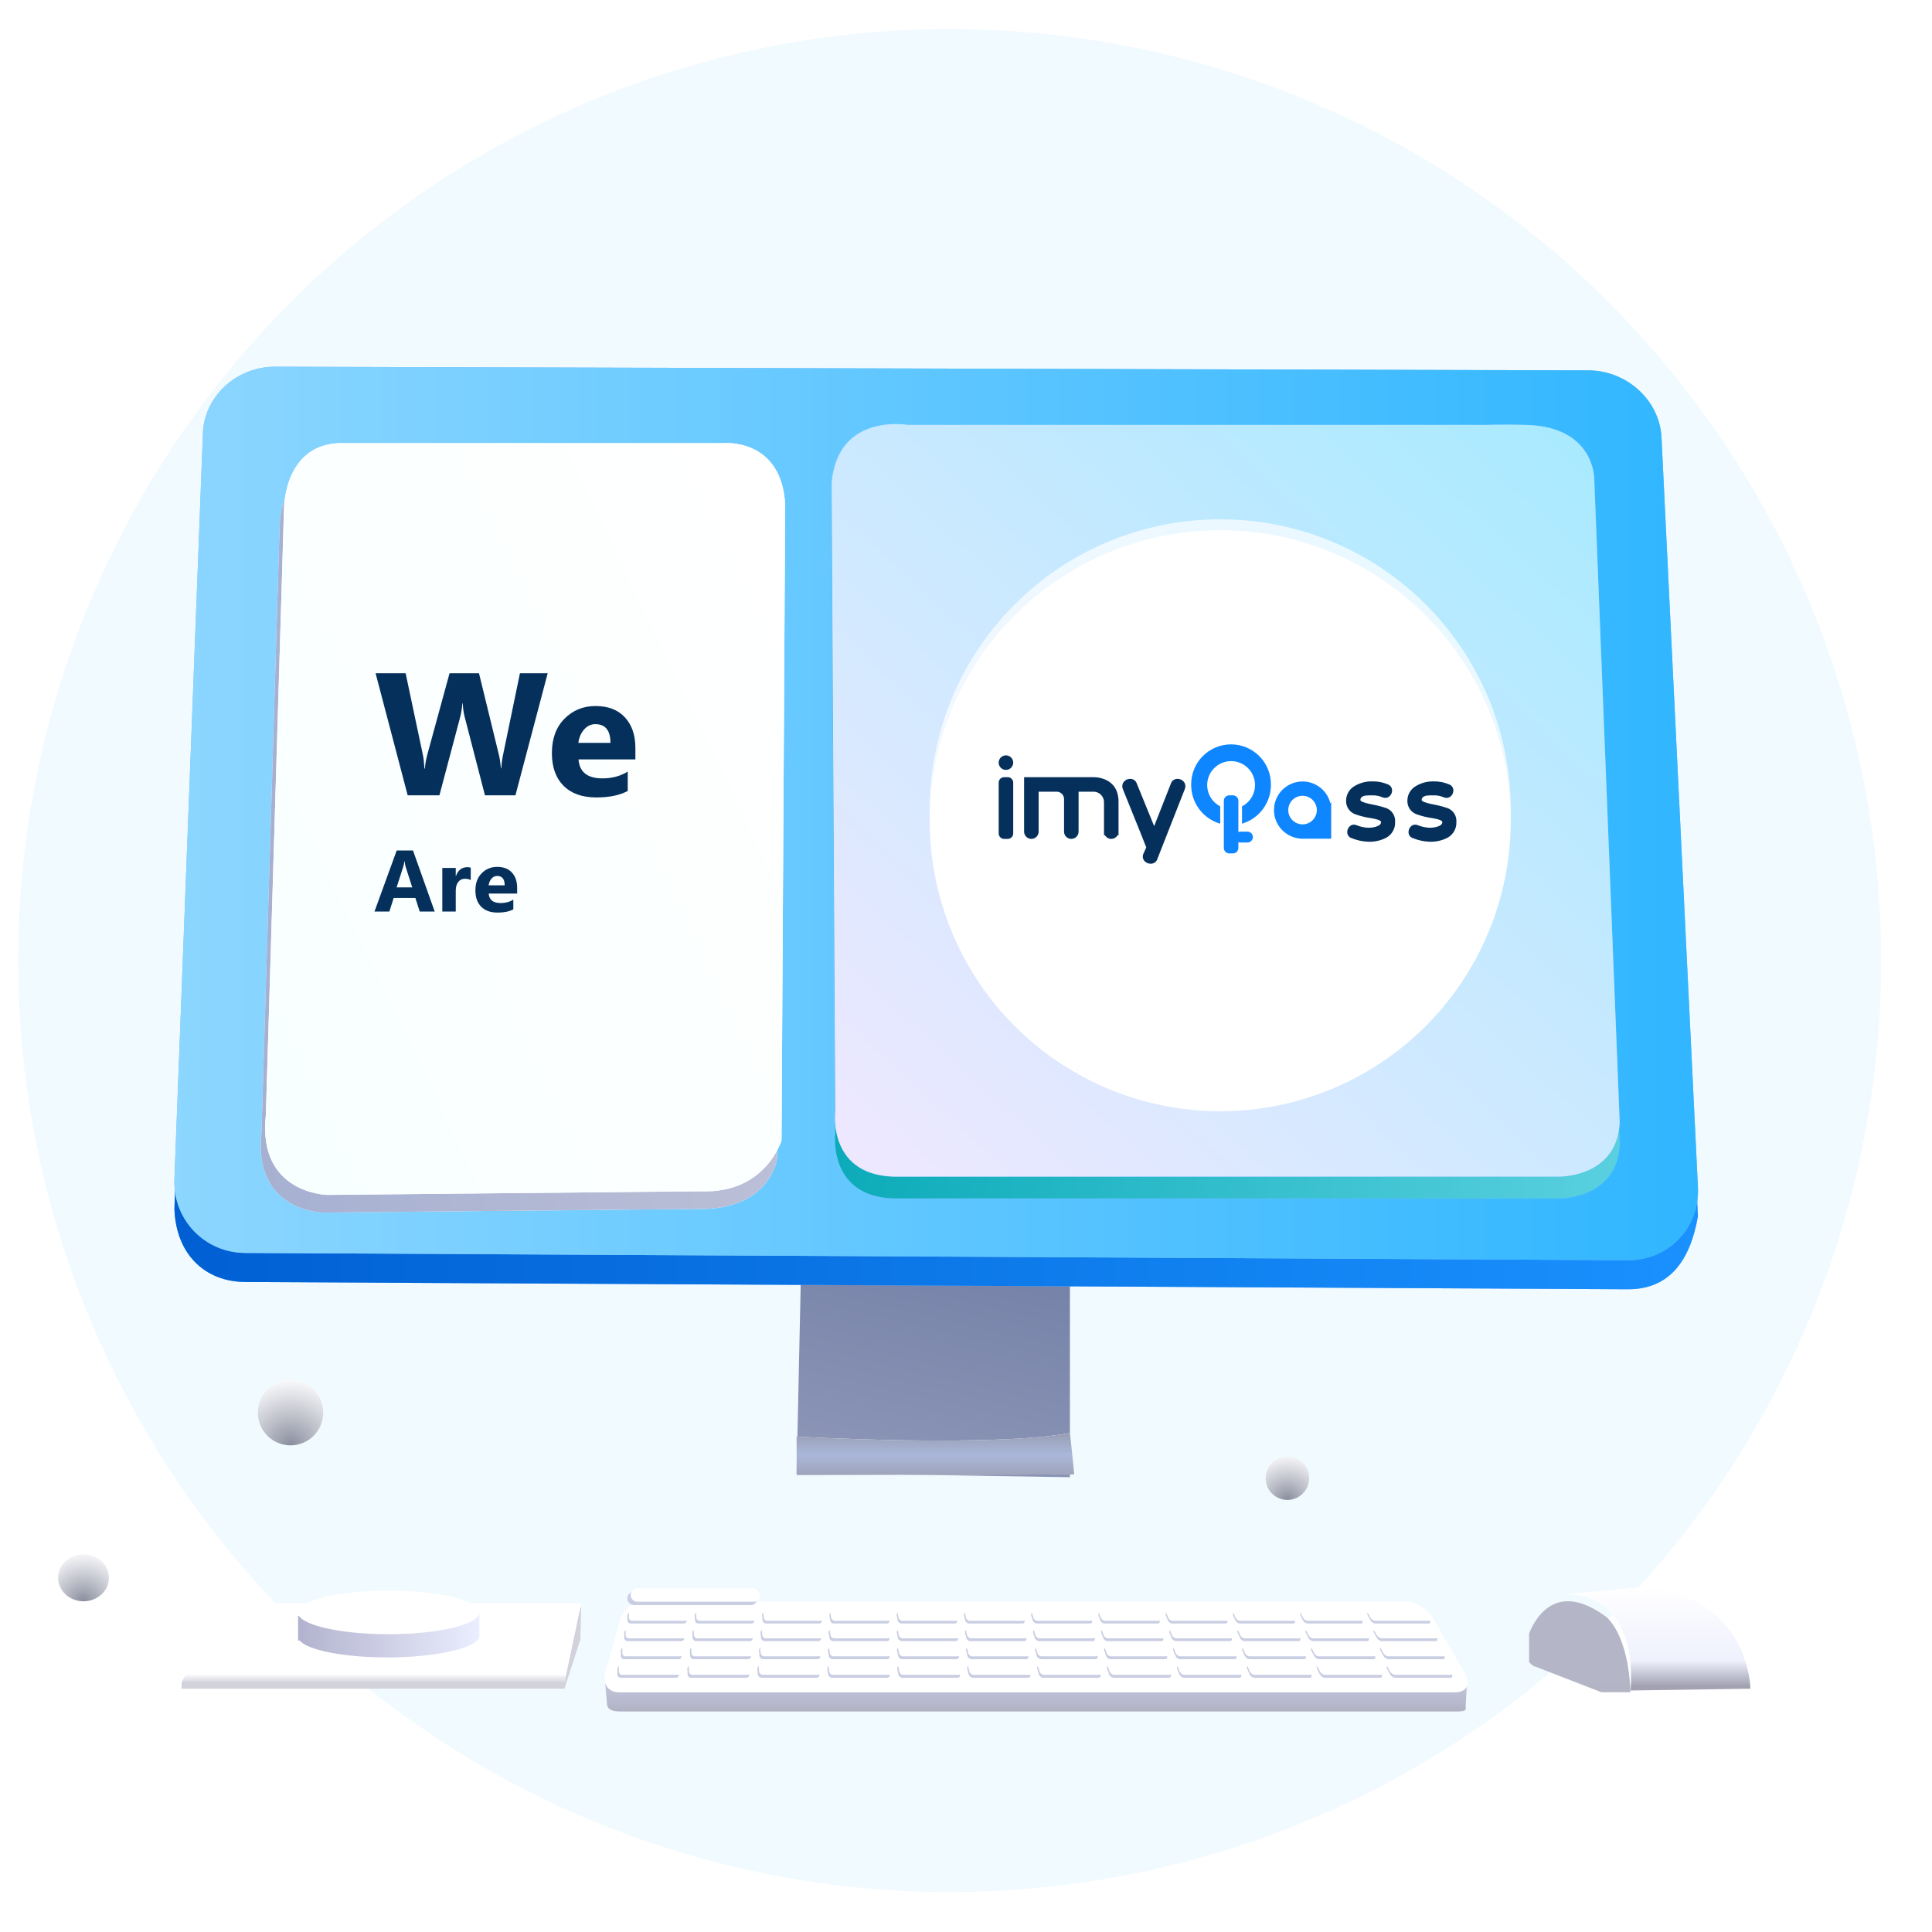 <svg fill="none" height="532" viewBox="0 0 532 532" width="532" xmlns="http://www.w3.org/2000/svg" xmlns:xlink="http://www.w3.org/1999/xlink"><filter id="a" color-interpolation-filters="sRGB" filterUnits="userSpaceOnUse" height="34" width="65" x="419" y="434"><feFlood flood-opacity="0" result="BackgroundImageFix"/><feColorMatrix in="SourceAlpha" result="hardAlpha" type="matrix" values="0 0 0 0 0 0 0 0 0 0 0 0 0 0 0 0 0 0 127 0"/><feOffset dy="3"/><feGaussianBlur stdDeviation="1"/><feColorMatrix type="matrix" values="0 0 0 0 0.38 0 0 0 0 0.365 0 0 0 0 0.42 0 0 0 0.69 0"/><feBlend in2="BackgroundImageFix" mode="normal" result="effect1_dropShadow_33_249"/><feBlend in="SourceGraphic" in2="effect1_dropShadow_33_249" mode="normal" result="shape"/></filter><filter id="b" color-interpolation-filters="sRGB" filterUnits="userSpaceOnUse" height="27.738" width="30.002" x="419.998" y="435.917"><feFlood flood-opacity="0" result="BackgroundImageFix"/><feBlend in="SourceGraphic" in2="BackgroundImageFix" mode="normal" result="shape"/><feColorMatrix in="SourceAlpha" result="hardAlpha" type="matrix" values="0 0 0 0 0 0 0 0 0 0 0 0 0 0 0 0 0 0 127 0"/><feOffset dx="-1" dy="2"/><feGaussianBlur stdDeviation=".5"/><feComposite in2="hardAlpha" k2="-1" k3="1" operator="arithmetic"/><feColorMatrix type="matrix" values="0 0 0 0 1 0 0 0 0 1 0 0 0 0 1 0 0 0 0.25 0"/><feBlend in2="shape" mode="normal" result="effect1_innerShadow_33_249"/></filter><filter id="c" color-interpolation-filters="sRGB" filterUnits="userSpaceOnUse" height="36" width="243" x="164" y="438"><feFlood flood-opacity="0" result="BackgroundImageFix"/><feColorMatrix in="SourceAlpha" result="hardAlpha" type="matrix" values="0 0 0 0 0 0 0 0 0 0 0 0 0 0 0 0 0 0 127 0"/><feOffset dy="3"/><feGaussianBlur stdDeviation="1"/><feColorMatrix type="matrix" values="0 0 0 0 0.38 0 0 0 0 0.365 0 0 0 0 0.42 0 0 0 0.47 0"/><feBlend in2="BackgroundImageFix" mode="normal" result="effect1_dropShadow_33_249"/><feBlend in="SourceGraphic" in2="effect1_dropShadow_33_249" mode="normal" result="shape"/></filter><filter id="d" color-interpolation-filters="sRGB" filterUnits="userSpaceOnUse" height="31" width="236" x="167" y="434"><feFlood flood-opacity="0" result="BackgroundImageFix"/><feColorMatrix in="SourceAlpha" result="hardAlpha" type="matrix" values="0 0 0 0 0 0 0 0 0 0 0 0 0 0 0 0 0 0 127 0"/><feOffset/><feGaussianBlur stdDeviation="1.5"/><feColorMatrix type="matrix" values="0 0 0 0 0.678 0 0 0 0 0.694 0 0 0 0 0.784 0 0 0 0.67 0"/><feBlend in2="BackgroundImageFix" mode="normal" result="effect1_dropShadow_33_249"/><feBlend in="SourceGraphic" in2="effect1_dropShadow_33_249" mode="normal" result="shape"/></filter><filter id="e" color-interpolation-filters="sRGB" filterUnits="userSpaceOnUse" height="31.584" width="96.436" x="209.354" y="384.592"><feFlood flood-opacity="0" result="BackgroundImageFix"/><feColorMatrix in="SourceAlpha" result="hardAlpha" type="matrix" values="0 0 0 0 0 0 0 0 0 0 0 0 0 0 0 0 0 0 127 0"/><feOffset dy="-7"/><feGaussianBlur stdDeviation="5"/><feColorMatrix type="matrix" values="0 0 0 0 0.443 0 0 0 0 0.51 0 0 0 0 0.675 0 0 0 0.67 0"/><feBlend in2="BackgroundImageFix" mode="normal" result="effect1_dropShadow_33_249"/><feBlend in="SourceGraphic" in2="effect1_dropShadow_33_249" mode="normal" result="shape"/></filter><filter id="f" color-interpolation-filters="sRGB" filterUnits="userSpaceOnUse" height="234.002" width="169.206" x="58.794" y="112.898"><feFlood flood-opacity="0" result="BackgroundImageFix"/><feColorMatrix in="SourceAlpha" result="hardAlpha" type="matrix" values="0 0 0 0 0 0 0 0 0 0 0 0 0 0 0 0 0 0 127 0"/><feOffset dx="-1" dy="3.9"/><feGaussianBlur stdDeviation="6.5"/><feColorMatrix type="matrix" values="0 0 0 0 0.149 0 0 0 0 0.345 0 0 0 0 0.659 0 0 0 0.67 0"/><feBlend in2="BackgroundImageFix" mode="normal" result="effect1_dropShadow_33_249"/><feBlend in="SourceGraphic" in2="effect1_dropShadow_33_249" mode="normal" result="shape"/></filter><filter id="g" color-interpolation-filters="sRGB" filterUnits="userSpaceOnUse" height="22.395" width="59.914" x="77.086" y="439"><feFlood flood-opacity="0" result="BackgroundImageFix"/><feColorMatrix in="SourceAlpha" result="hardAlpha" type="matrix" values="0 0 0 0 0 0 0 0 0 0 0 0 0 0 0 0 0 0 127 0"/><feOffset/><feGaussianBlur stdDeviation="2.5"/><feColorMatrix type="matrix" values="0 0 0 0 0.443 0 0 0 0 0.51 0 0 0 0 0.675 0 0 0 0.67 0"/><feBlend in2="BackgroundImageFix" mode="normal" result="effect1_dropShadow_33_249"/><feBlend in="SourceGraphic" in2="effect1_dropShadow_33_249" mode="normal" result="shape"/></filter><filter id="h" color-interpolation-filters="sRGB" filterUnits="userSpaceOnUse" height="30" width="26" x="79" y="377"><feFlood flood-opacity="0" result="BackgroundImageFix"/><feColorMatrix in="SourceAlpha" result="hardAlpha" type="matrix" values="0 0 0 0 0 0 0 0 0 0 0 0 0 0 0 0 0 0 127 0"/><feOffset dy="4"/><feGaussianBlur stdDeviation="2"/><feColorMatrix type="matrix" values="0 0 0 0 0.259 0 0 0 0 0.294 0 0 0 0 0.388 0 0 0 0.5 0"/><feBlend in2="BackgroundImageFix" mode="normal" result="effect1_dropShadow_33_249"/><feBlend in="SourceGraphic" in2="effect1_dropShadow_33_249" mode="normal" result="shape"/><feColorMatrix in="SourceAlpha" result="hardAlpha" type="matrix" values="0 0 0 0 0 0 0 0 0 0 0 0 0 0 0 0 0 0 127 0"/><feOffset dx="-12" dy="-1"/><feGaussianBlur stdDeviation="2"/><feComposite in2="hardAlpha" k2="-1" k3="1" operator="arithmetic"/><feColorMatrix type="matrix" values="0 0 0 0 1 0 0 0 0 1 0 0 0 0 1 0 0 0 0.25 0"/><feBlend in2="shape" mode="normal" result="effect2_innerShadow_33_249"/><feColorMatrix in="SourceAlpha" result="hardAlpha" type="matrix" values="0 0 0 0 0 0 0 0 0 0 0 0 0 0 0 0 0 0 127 0"/><feOffset dy="-4"/><feGaussianBlur stdDeviation="2"/><feComposite in2="hardAlpha" k2="-1" k3="1" operator="arithmetic"/><feColorMatrix type="matrix" values="0 0 0 0 0.806 0 0 0 0 0.816 0 0 0 0 0.875 0 0 0 1 0"/><feBlend in2="effect2_innerShadow_33_249" mode="normal" result="effect3_innerShadow_33_249"/></filter><filter id="i" color-interpolation-filters="sRGB" filterUnits="userSpaceOnUse" height="24.937" width="22" x="24" y="425"><feFlood flood-opacity="0" result="BackgroundImageFix"/><feColorMatrix in="SourceAlpha" result="hardAlpha" type="matrix" values="0 0 0 0 0 0 0 0 0 0 0 0 0 0 0 0 0 0 127 0"/><feOffset dy="4"/><feGaussianBlur stdDeviation="2"/><feColorMatrix type="matrix" values="0 0 0 0 0.259 0 0 0 0 0.294 0 0 0 0 0.388 0 0 0 0.5 0"/><feBlend in2="BackgroundImageFix" mode="normal" result="effect1_dropShadow_33_249"/><feBlend in="SourceGraphic" in2="effect1_dropShadow_33_249" mode="normal" result="shape"/><feColorMatrix in="SourceAlpha" result="hardAlpha" type="matrix" values="0 0 0 0 0 0 0 0 0 0 0 0 0 0 0 0 0 0 127 0"/><feOffset dx="-12" dy="-1"/><feGaussianBlur stdDeviation="2"/><feComposite in2="hardAlpha" k2="-1" k3="1" operator="arithmetic"/><feColorMatrix type="matrix" values="0 0 0 0 1 0 0 0 0 1 0 0 0 0 1 0 0 0 0.25 0"/><feBlend in2="shape" mode="normal" result="effect2_innerShadow_33_249"/><feColorMatrix in="SourceAlpha" result="hardAlpha" type="matrix" values="0 0 0 0 0 0 0 0 0 0 0 0 0 0 0 0 0 0 127 0"/><feOffset dy="-4"/><feGaussianBlur stdDeviation="2"/><feComposite in2="hardAlpha" k2="-1" k3="1" operator="arithmetic"/><feColorMatrix type="matrix" values="0 0 0 0 0.806 0 0 0 0 0.816 0 0 0 0 0.875 0 0 0 1 0"/><feBlend in2="effect2_innerShadow_33_249" mode="normal" result="effect3_innerShadow_33_249"/></filter><filter id="j" color-interpolation-filters="sRGB" filterUnits="userSpaceOnUse" height="24" width="20" x="356.5" y="398.03"><feFlood flood-opacity="0" result="BackgroundImageFix"/><feColorMatrix in="SourceAlpha" result="hardAlpha" type="matrix" values="0 0 0 0 0 0 0 0 0 0 0 0 0 0 0 0 0 0 127 0"/><feOffset dy="4"/><feGaussianBlur stdDeviation="2"/><feColorMatrix type="matrix" values="0 0 0 0 0.259 0 0 0 0 0.294 0 0 0 0 0.388 0 0 0 0.5 0"/><feBlend in2="BackgroundImageFix" mode="normal" result="effect1_dropShadow_33_249"/><feBlend in="SourceGraphic" in2="effect1_dropShadow_33_249" mode="normal" result="shape"/><feColorMatrix in="SourceAlpha" result="hardAlpha" type="matrix" values="0 0 0 0 0 0 0 0 0 0 0 0 0 0 0 0 0 0 127 0"/><feOffset dx="-12" dy="-1"/><feGaussianBlur stdDeviation="2"/><feComposite in2="hardAlpha" k2="-1" k3="1" operator="arithmetic"/><feColorMatrix type="matrix" values="0 0 0 0 1 0 0 0 0 1 0 0 0 0 1 0 0 0 0.25 0"/><feBlend in2="shape" mode="normal" result="effect2_innerShadow_33_249"/><feColorMatrix in="SourceAlpha" result="hardAlpha" type="matrix" values="0 0 0 0 0 0 0 0 0 0 0 0 0 0 0 0 0 0 127 0"/><feOffset dy="-4"/><feGaussianBlur stdDeviation="2"/><feComposite in2="hardAlpha" k2="-1" k3="1" operator="arithmetic"/><feColorMatrix type="matrix" values="0 0 0 0 0.806 0 0 0 0 0.816 0 0 0 0 0.875 0 0 0 1 0"/><feBlend in2="effect2_innerShadow_33_249" mode="normal" result="effect3_innerShadow_33_249"/></filter><filter id="k" color-interpolation-filters="sRGB" filterUnits="userSpaceOnUse" height="196" width="196" x="238" y="125"><feFlood flood-opacity="0" result="BackgroundImageFix"/><feColorMatrix in="SourceAlpha" result="hardAlpha" type="matrix" values="0 0 0 0 0 0 0 0 0 0 0 0 0 0 0 0 0 0 127 0"/><feOffset/><feGaussianBlur stdDeviation="9"/><feColorMatrix type="matrix" values="0 0 0 0 0.408 0 0 0 0 0.686 0 0 0 0 0.942 0 0 0 0.61 0"/><feBlend in2="BackgroundImageFix" mode="normal" result="effect1_dropShadow_33_249"/><feBlend in="SourceGraphic" in2="effect1_dropShadow_33_249" mode="normal" result="shape"/><feColorMatrix in="SourceAlpha" result="hardAlpha" type="matrix" values="0 0 0 0 0 0 0 0 0 0 0 0 0 0 0 0 0 0 127 0"/><feOffset dy="3"/><feGaussianBlur stdDeviation="10.5"/><feComposite in2="hardAlpha" k2="-1" k3="1" operator="arithmetic"/><feColorMatrix type="matrix" values="0 0 0 0 0.326 0 0 0 0 0.512 0 0 0 0 0.617 0 0 0 0.35 0"/><feBlend in2="shape" mode="normal" result="effect2_innerShadow_33_249"/></filter><linearGradient id="l" gradientUnits="userSpaceOnUse" x1="450" x2="450" y1="463" y2="435"><stop offset="0" stop-color="#b3b4c4"/><stop offset=".286" stop-color="#b4b6c7"/><stop offset=".607" stop-color="#b4b6c7"/></linearGradient><linearGradient id="m" gradientUnits="userSpaceOnUse" x1="482" x2="482" y1="463" y2="434"><stop offset="0" stop-color="#a2a2b3"/><stop offset=".06" stop-color="#a2a2b3"/><stop offset=".302" stop-color="#eff1fd"/><stop offset="1" stop-color="#fff"/></linearGradient><linearGradient id="n" gradientUnits="userSpaceOnUse" x1="405" x2="405" y1="469" y2="460"><stop offset="0" stop-color="#afb1c1"/><stop offset="1" stop-color="#c4c7df"/><stop offset="1" stop-color="#bec0cf"/><stop offset="1" stop-color="#c3c6d7"/></linearGradient><linearGradient id="o" gradientUnits="userSpaceOnUse" x1="283.115" x2="296.569" y1="415.758" y2="357.38"><stop offset="0" stop-color="#8d96b7"/><stop offset="1" stop-color="#7783a9"/></linearGradient><linearGradient id="p" gradientUnits="userSpaceOnUse" x1="296" x2="296" y1="414" y2="401"><stop offset="0" stop-color="#9ca1b6"/><stop offset=".495" stop-color="#abb7d9"/><stop offset="1" stop-color="#969bb0"/><stop offset="1" stop-color="#b7c2e5"/><stop offset="1" stop-color="#abb7d9"/></linearGradient><linearGradient id="q" gradientUnits="userSpaceOnUse" x1="48" x2="468" y1="355" y2="355"><stop offset="0" stop-color="#005fd3"/><stop offset="1" stop-color="#1991fe"/></linearGradient><linearGradient id="r" gradientUnits="userSpaceOnUse" x1="48.018" x2="467.572" y1="347.014" y2="347.014"><stop offset="0" stop-color="#8cd6ff"/><stop offset="1" stop-color="#30b6ff"/></linearGradient><linearGradient id="s" gradientUnits="userSpaceOnUse" x1="72" x2="216" y1="330" y2="330"><stop offset="0" stop-color="#a6b0d1"/><stop offset="1" stop-color="#bbbfd7"/></linearGradient><linearGradient id="t" gradientUnits="userSpaceOnUse" x1="122.293" x2="295.432" y1="401.032" y2="317.245"><stop offset="0" stop-color="#f8ffff"/><stop offset="1" stop-color="#fff"/></linearGradient><linearGradient id="u" gradientUnits="userSpaceOnUse" x1="229" x2="446" y1="330" y2="330"><stop offset="0" stop-color="#0cabb9"/><stop offset="1" stop-color="#59d0df"/><stop offset="1" stop-color="#5ad0df"/></linearGradient><linearGradient id="v" gradientUnits="userSpaceOnUse" x1="342" x2="540.838" y1="423.687" y2="207.269"><stop offset="0" stop-color="#efe8ff"/><stop offset="1" stop-color="#a7eaff"/></linearGradient><linearGradient id="w" gradientUnits="userSpaceOnUse" x1="160" x2="160" y1="415" y2="468"><stop offset="0" stop-color="#fff"/><stop offset=".868" stop-color="#fff"/><stop offset=".943" stop-color="#b3b4c6"/><stop offset="1" stop-color="#9da0bc"/></linearGradient><linearGradient id="x" gradientUnits="userSpaceOnUse" x1="82" x2="131.89" y1="457.011" y2="457.011"><stop offset="0" stop-color="#b2b2ce"/><stop offset="1" stop-color="#ebeefe"/><stop offset="1" stop-color="#eceffe"/></linearGradient><linearGradient id="y"><stop offset="0" stop-color="#898d9d"/><stop offset="1" stop-color="#979bac" stop-opacity="0"/></linearGradient><radialGradient id="z" cx="0" cy="0" gradientTransform="matrix(13 -14 14 13 92 399)" gradientUnits="userSpaceOnUse" r="1" xlink:href="#y"/><radialGradient id="A" cx="0" cy="0" gradientTransform="matrix(10.111 -10.111 10.139 10.139 35 442)" gradientUnits="userSpaceOnUse" r="1" xlink:href="#y"/><radialGradient id="B" cx="0" cy="0" gradientTransform="matrix(9.389 -9.333 9.359 9.415 366.5 414)" gradientUnits="userSpaceOnUse" r="1" xlink:href="#y"/><clipPath id="C"><path d="m421 434h61v29h-61z"/></clipPath><clipPath id="D"><path d="m171 452h18v5h-18z"/></clipPath><clipPath id="E"><path d="m190 452h18v5h-18z"/></clipPath><clipPath id="F"><path d="m209 452h18v5h-18z"/></clipPath><clipPath id="G"><path d="m208 457h18v5h-18z"/></clipPath><clipPath id="H"><path d="m228 452h18v5h-18z"/></clipPath><clipPath id="I"><path d="m247 448h17v4h-17z"/></clipPath><clipPath id="J"><path d="m322 448h18v4h-18z"/></clipPath><clipPath id="K"><path d="m358 443h18v5h-18z"/></clipPath><clipPath id="L"><path d="m48 84h420v271h-420z"/></clipPath><clipPath id="M"><path d="m58 112h170v234h-170z"/></clipPath><clipPath id="N"><path d="m50 438h110v27h-110z"/></clipPath><circle cx="261.5" cy="264.5" fill="#f1faff" r="256.5"/><g clip-rule="evenodd" fill-rule="evenodd"><g clip-path="url(#C)" filter="url(#a)"><g filter="url(#b)"><path d="m421 448s4.49-20.605 22-8c0 0 6.572 4.308 7 22 0 0-2.754 2.006-8-1l-18-7s-3.088-.339-3-6z" fill="#fff"/><path d="m421 448s4.49-20.605 22-8c0 0 6.572 4.308 7 22 0 0-2.754 2.006-8-1l-18-7s-3.088-.339-3-6z" fill="url(#l)"/></g><path d="m482 462s-.249-25.242-29-28l-22 2s20-1.818 18 26.5z" fill="#fff"/><path d="m482 462s-.249-25.242-29-28l-22 2s20-1.818 18 26.5z" fill="url(#m)"/></g><g filter="url(#c)"><path d="m177.606 460.817h210.153c2.675 0 14.795-1.589 16.241-.817l-.421 6.68c0 .82.631 1.606-2.3 1.606h-230.295c-2.931 0-3.484-.786-3.783-1.606l-.701-7.68c.733-.772 8.432 1.817 11.106 1.817z" fill="#fff"/><path d="m177.606 460.817h210.153c2.675 0 14.795-1.589 16.241-.817l-.421 6.68c0 .82.631 1.606-2.3 1.606h-230.295c-2.931 0-3.484-.786-3.783-1.606l-.701-7.68c.733-.772 8.432 1.817 11.106 1.817z" fill="url(#n)"/><path d="m177.044 438h210.153c2.674 0 5.994 2.059 7.44 4.644l8.863 15.356c1.647 2.944.148 5-2.783 5h-230.295c-2.931 0-4.617-2.432-3.783-5.376l4.246-14.98c.733-2.585 3.484-4.644 6.159-4.644z" fill="#fff"/></g><g filter="url(#d)"><path d="m174.551 438.296h31.854c1.005 0 1.906.819 2.013 1.834.108 1.021-.628 1.853-1.643 1.853h-32.178c-1.016 0-1.845-.832-1.853-1.853-.007-1.015.801-1.834 1.807-1.834z" fill="#cacee3"/><path d="m175.447 437.386h31.774c1.003 0 1.904.815 2.013 1.825.109 1.016-.623 1.843-1.636 1.843h-32.096c-1.013 0-1.842-.827-1.852-1.843-.01-1.01.794-1.825 1.797-1.825z" fill="#fff"/><path d="m173.606 443.994h14.55c.46 0 .853.38.877.85l.069 1.348c.025.474-.331.86-.795.86h-14.671c-.464 0-.843-.386-.846-.86l-.01-1.348c-.004-.47.366-.85.826-.85z" fill="#cacee3"/><path d="m174.002 443.263h14.55c.459 0 .851.379.876.847l.071 1.342c.025.473-.33.857-.793.857h-14.671c-.463 0-.841-.384-.845-.857l-.012-1.342c-.004-.468.365-.847.824-.847z" fill="#fff"/><path d="m172.716 448.761h14.739c.466 0 .862.39.886.872l.068 1.384c.024.487-.338.882-.807.882h-14.863c-.47 0-.853-.395-.855-.882l-.007-1.384c-.002-.482.373-.872.839-.872z" fill="#cacee3"/><path d="m173.119 448.011h14.738c.465 0 .862.389.886.869l.069 1.378c.024.485-.336.879-.805.879h-14.862c-.468 0-.851-.394-.854-.879l-.008-1.378c-.003-.48.371-.869.836-.869z" fill="#fff"/><g clip-path="url(#D)"><path d="m171.803 453.653h14.932c.472 0 .873.401.896.896l.066 1.419c.024.5-.343.907-.82.907h-15.058c-.476 0-.863-.407-.865-.907l-.003-1.419c-.001-.495.38-.896.852-.896z" fill="#cacee3"/><path d="m172.213 452.884h14.931c.471 0 .872.399.896.891l.067 1.415c.024.498-.342.902-.817.902h-15.058c-.475 0-.862-.404-.863-.902l-.005-1.415c-.002-.492.378-.891.849-.891z" fill="#fff"/></g><path d="m170.866 458.676h15.13c.478 0 .884.411.906.919l.065 1.458c.022.513-.351.931-.833.931h-15.26c-.483 0-.874-.418-.874-.931v-1.458c0-.508.388-.919.866-.919z" fill="#cacee3"/><path d="m171.284 457.886h15.128c.477 0 .883.409.906.915l.065 1.452c.023.511-.348.927-.83.927h-15.259c-.481 0-.872-.416-.872-.927l-.002-1.452c0-.506.386-.915.864-.915z" fill="#fff"/><path d="m192.094 443.994h14.55c.46 0 .872.38.92.85l.137 1.348c.048.474-.289.86-.752.86h-14.671c-.464 0-.862-.386-.89-.86l-.077-1.348c-.028-.47.323-.85.783-.85z" fill="#cacee3"/><path d="m192.454 443.263h14.55c.459 0 .87.379.918.847l.138 1.342c.049.473-.287.857-.75.857h-14.67c-.463 0-.861-.384-.889-.857l-.079-1.342c-.027-.468.323-.847.782-.847z" fill="#fff"/><path d="m191.444 448.761h14.738c.466 0 .882.39.93.872l.138 1.384c.048.487-.294.882-.764.882h-14.862c-.47 0-.872-.395-.899-.882l-.077-1.384c-.026-.482.33-.872.796-.872z" fill="#cacee3"/><path d="m191.809 448.011h14.738c.465 0 .881.389.929.869l.138 1.378c.049.485-.291.879-.76.879h-14.862c-.469 0-.871-.394-.898-.879l-.078-1.378c-.027-.48.328-.869.793-.869z" fill="#fff"/><g clip-path="url(#E)"><path d="m190.776 453.653h14.932c.472 0 .893.401.941.896l.137 1.419c.049.5-.298.907-.774.907h-15.059c-.476 0-.883-.407-.909-.907l-.075-1.419c-.026-.495.335-.896.807-.896z" fill="#cacee3"/><path d="m191.148 452.884h14.93c.472 0 .892.399.941.891l.138 1.415c.049.498-.297.902-.772.902h-15.058c-.475 0-.882-.404-.908-.902l-.076-1.415c-.027-.492.334-.891.805-.891z" fill="#fff"/></g><path d="m190.091 458.676h15.13c.478 0 .905.411.952.919l.138 1.458c.048.513-.304.931-.786.931h-15.261c-.482 0-.894-.418-.92-.931l-.073-1.458c-.025-.508.342-.919.82-.919z" fill="#cacee3"/><path d="m190.469 457.886h15.128c.478 0 .904.409.952.915l.138 1.452c.049.511-.302.927-.783.927h-15.259c-.481 0-.893-.416-.919-.927l-.075-1.452c-.026-.506.34-.915.818-.915z" fill="#fff"/><path d="m210.583 443.994h14.55c.46 0 .89.38.962.85l.204 1.348c.072.474-.245.86-.709.86h-14.671c-.463 0-.881-.386-.932-.86l-.146-1.348c-.05-.47.282-.85.742-.85z" fill="#cacee3"/><path d="m210.905 443.263h14.55c.459 0 .889.379.961.847l.206 1.342c.072.473-.245.857-.707.857h-14.671c-.463 0-.88-.384-.931-.857l-.147-1.342c-.051-.468.28-.847.739-.847z" fill="#fff"/><path d="m210.171 448.761h14.739c.465 0 .902.39.973.872l.207 1.384c.073.487-.249.882-.719.882h-14.862c-.47 0-.892-.395-.944-.882l-.146-1.384c-.05-.482.286-.872.752-.872z" fill="#cacee3"/><path d="m210.499 448.011h14.738c.465 0 .9.389.973.869l.207 1.378c.073.485-.248.879-.717.879h-14.861c-.469 0-.891-.394-.943-.879l-.146-1.378c-.052-.48.284-.869.749-.869z" fill="#fff"/><g clip-path="url(#F)"><path d="m209.749 453.653h14.932c.472 0 .913.401.986.896l.208 1.419c.074.5-.252.907-.729.907h-15.058c-.476 0-.904-.407-.955-.907l-.146-1.419c-.051-.495.29-.896.762-.896z" fill="#cacee3"/><path d="m210.082 452.884h14.931c.471 0 .912.399.985.891l.209 1.415c.074.498-.252.902-.727.902h-15.057c-.475 0-.902-.404-.954-.902l-.147-1.415c-.052-.492.289-.891.76-.891z" fill="#fff"/></g><g clip-path="url(#G)"><path d="m209.316 458.676h15.13c.478 0 .925.411.999.919l.21 1.458c.074.513-.257.931-.739.931h-15.261c-.482 0-.915-.418-.967-.931l-.146-1.458c-.051-.508.296-.919.774-.919z" fill="#cacee3"/><path d="m209.654 457.886h15.129c.477 0 .923.409.997.915l.211 1.452c.075.511-.255.927-.736.927h-15.259c-.482 0-.914-.416-.966-.927l-.147-1.452c-.052-.506.294-.915.771-.915z" fill="#fff"/></g><path d="m229.071 443.994h14.55c.46 0 .909.38 1.004.85l.273 1.348c.096.474-.202.86-.666.86h-14.671c-.464 0-.901-.386-.976-.86l-.213-1.348c-.074-.47.239-.85.699-.85z" fill="#cacee3"/><path d="m229.357 443.263h14.55c.459 0 .908.379 1.003.847l.273 1.342c.096.473-.201.857-.664.857h-14.671c-.462 0-.899-.384-.974-.857l-.214-1.342c-.074-.468.238-.847.697-.847z" fill="#fff"/><path d="m228.899 448.761h14.738c.466 0 .922.39 1.018.872l.276 1.384c.097.487-.205.882-.675.882h-14.862c-.47 0-.912-.395-.988-.882l-.215-1.384c-.075-.482.242-.872.708-.872z" fill="#cacee3"/><path d="m229.189 448.011h14.738c.465 0 .92.389 1.016.869l.276 1.378c.098.485-.203.879-.672.879h-14.862c-.469 0-.91-.394-.986-.879l-.216-1.378c-.075-.48.241-.869.706-.869z" fill="#fff"/><g clip-path="url(#H)"><path d="m228.722 453.653h14.932c.472 0 .933.401 1.031.896l.279 1.419c.099.5-.207.907-.683.907h-15.059c-.476 0-.924-.407-1-.907l-.218-1.419c-.075-.495.246-.896.718-.896z" fill="#cacee3"/><path d="m229.016 452.884h14.931c.471 0 .932.399 1.03.891l.28 1.415c.099.498-.206.902-.681.902h-15.058c-.475 0-.923-.404-.999-.902l-.218-1.415c-.076-.492.244-.891.715-.891z" fill="#fff"/></g><path d="m228.541 458.676h15.13c.478 0 .946.411 1.045.919l.283 1.458c.1.513-.21.931-.692.931h-15.261c-.482 0-.936-.418-1.013-.931l-.22-1.458c-.076-.508.249-.919.728-.919z" fill="#cacee3"/><path d="m228.839 457.886h15.129c.477 0 .944.409 1.043.915l.284 1.452c.101.511-.208.927-.69.927h-15.259c-.481 0-.935-.416-1.012-.927l-.22-1.452c-.077-.506.248-.915.725-.915z" fill="#fff"/><path d="m247.559 443.994h14.55c.46 0 .929.38 1.047.85l.34 1.348c.12.474-.159.86-.622.86h-14.671c-.464 0-.92-.386-1.019-.86l-.281-1.348c-.098-.47.196-.85.656-.85z" fill="#cacee3"/><path d="m247.808 443.263h14.55c.459 0 .928.379 1.046.847l.34 1.342c.12.473-.158.857-.621.857h-14.67c-.463 0-.919-.384-1.018-.857l-.281-1.342c-.098-.468.195-.847.654-.847z" fill="#fff"/><g clip-path="url(#I)"><path d="m247.626 448.761h14.738c.466 0 .941.39 1.062.872l.345 1.384c.122.487-.16.882-.63.882h-14.862c-.47 0-.932-.395-1.033-.882l-.284-1.384c-.099-.482.198-.872.664-.872z" fill="#cacee3"/><path d="m247.879 448.011h14.737c.465 0 .94.389 1.06.869l.346 1.378c.122.485-.159.879-.628.879h-14.862c-.469 0-.93-.394-1.031-.879l-.285-1.378c-.099-.48.197-.869.663-.869z" fill="#fff"/></g><path d="m247.695 453.653h14.931c.473 0 .954.401 1.077.896l.351 1.419c.123.5-.162.907-.638.907h-15.059c-.476 0-.945-.407-1.046-.907l-.289-1.419c-.1-.495.201-.896.673-.896z" fill="#cacee3"/><path d="m247.951 452.884h14.93c.471 0 .952.399 1.075.891l.351 1.415c.124.498-.161.902-.636.902h-15.058c-.475 0-.943-.404-1.044-.902l-.289-1.415c-.101-.492.2-.891.671-.891z" fill="#fff"/><path d="m247.766 458.676h15.13c.478 0 .966.411 1.091.919l.356 1.458c.126.513-.163.931-.645.931h-15.261c-.482 0-.957-.418-1.06-.931l-.293-1.458c-.102-.508.203-.919.682-.919z" fill="#cacee3"/><path d="m248.024 457.886h15.129c.477 0 .965.409 1.089.915l.358 1.452c.125.511-.163.927-.644.927h-15.259c-.482 0-.956-.416-1.059-.927l-.293-1.452c-.102-.506.202-.915.679-.915z" fill="#fff"/><path d="m266.047 443.994h14.55c.46 0 .948.38 1.09.85l.408 1.348c.143.474-.116.86-.58.86h-14.671c-.463 0-.939-.386-1.062-.86l-.348-1.348c-.121-.47.153-.85.613-.85z" fill="#cacee3"/><path d="m266.26 443.263h14.55c.459 0 .946.379 1.088.847l.408 1.342c.143.473-.115.857-.578.857h-14.671c-.463 0-.938-.384-1.06-.857l-.349-1.342c-.121-.468.153-.847.612-.847z" fill="#fff"/><path d="m266.353 448.761h14.739c.466 0 .96.39 1.105.872l.415 1.384c.146.487-.116.882-.586.882h-14.862c-.47 0-.952-.395-1.077-.882l-.354-1.384c-.123-.482.155-.872.62-.872z" fill="#cacee3"/><path d="m266.568 448.011h14.738c.465 0 .959.389 1.104.869l.414 1.378c.147.485-.115.879-.584.879h-14.861c-.469 0-.951-.394-1.075-.879l-.354-1.378c-.124-.48.153-.869.618-.869z" fill="#fff"/><path d="m266.668 453.653h14.931c.472 0 .974.401 1.121.896l.423 1.419c.148.5-.117.907-.593.907h-15.059c-.476 0-.964-.407-1.091-.907l-.36-1.419c-.125-.495.156-.896.628-.896z" fill="#cacee3"/><path d="m266.885 452.884h14.931c.471 0 .972.399 1.119.891l.422 1.415c.149.498-.116.902-.591.902h-15.057c-.475 0-.964-.404-1.09-.902l-.36-1.415c-.126-.492.155-.891.626-.891z" fill="#fff"/><path d="m266.991 458.676h15.129c.479 0 .988.411 1.138.919l.429 1.458c.152.513-.116.931-.599.931h-15.26c-.482 0-.978-.418-1.107-.931l-.366-1.458c-.127-.508.157-.919.636-.919z" fill="#cacee3"/><path d="m267.21 457.886h15.128c.478 0 .986.409 1.136.915l.43 1.452c.151.511-.116.927-.598.927h-15.259c-.481 0-.976-.416-1.105-.927l-.366-1.452c-.127-.506.156-.915.634-.915z" fill="#fff"/><path d="m284.535 443.994h14.551c.459 0 .966.38 1.132.85l.475 1.348c.168.474-.072.86-.536.86h-14.671c-.464 0-.959-.386-1.105-.86l-.416-1.348c-.145-.47.11-.85.57-.85z" fill="#cacee3"/><path d="m284.711 443.263h14.55c.46 0 .966.379 1.131.847l.475 1.342c.167.473-.072.857-.535.857h-14.67c-.463 0-.957-.384-1.104-.857l-.416-1.342c-.145-.468.11-.847.569-.847z" fill="#fff"/><path d="m285.081 448.761h14.738c.466 0 .98.39 1.149.872l.484 1.384c.171.487-.071.882-.541.882h-14.862c-.47 0-.972-.395-1.121-.882l-.424-1.384c-.147-.482.111-.872.577-.872z" fill="#cacee3"/><path d="m285.258 448.011h14.738c.465 0 .978.389 1.147.869l.484 1.378c.17.485-.071.879-.54.879h-14.862c-.469 0-.97-.394-1.119-.879l-.423-1.378c-.148-.48.11-.869.575-.869z" fill="#fff"/><path d="m285.641 453.653h14.931c.472 0 .994.401 1.166.896l.494 1.419c.173.5-.071.907-.547.907h-15.059c-.476 0-.985-.407-1.137-.907l-.431-1.419c-.15-.495.111-.896.583-.896z" fill="#cacee3"/><path d="m285.819 452.884h14.931c.471 0 .992.399 1.164.891l.493 1.415c.174.498-.07.902-.546.902h-15.057c-.475 0-.984-.404-1.135-.902l-.431-1.415c-.15-.492.11-.891.581-.891z" fill="#fff"/><path d="m286.215 458.676h15.13c.479 0 1.008.411 1.184.919l.503 1.458c.177.513-.07.931-.553.931h-15.26c-.483 0-.999-.418-1.154-.931l-.439-1.458c-.153-.508.111-.919.589-.919z" fill="#cacee3"/><path d="m286.395 457.886h15.129c.477 0 1.006.409 1.181.915l.503 1.452c.177.511-.07.927-.551.927h-15.259c-.482 0-.997-.416-1.152-.927l-.439-1.452c-.153-.506.111-.915.588-.915z" fill="#fff"/><path d="m303.024 443.994h14.55c.46 0 .986.38 1.175.85l.543 1.348c.191.474-.03.86-.493.86h-14.671c-.464 0-.978-.386-1.149-.86l-.483-1.348c-.169-.47.068-.85.528-.85z" fill="#cacee3"/><path d="m303.163 443.263h14.55c.459 0 .984.379 1.173.847l.543 1.342c.191.473-.03.857-.492.857h-14.671c-.463 0-.976-.384-1.146-.857l-.484-1.342c-.168-.468.068-.847.527-.847z" fill="#fff"/><path d="m303.808 448.761h14.739c.466 0 .999.39 1.192.872l.554 1.384c.195.487-.027.882-.497.882h-14.863c-.469 0-.991-.395-1.165-.882l-.493-1.384c-.171-.482.067-.872.533-.872z" fill="#cacee3"/><path d="m303.948 448.011h14.738c.465 0 .998.389 1.191.869l.553 1.378c.194.485-.028.879-.497.879h-14.861c-.469 0-.99-.394-1.163-.879l-.493-1.378c-.171-.48.067-.869.532-.869z" fill="#fff"/><path d="m304.614 453.653h14.931c.472 0 1.014.401 1.211.896l.565 1.419c.199.5-.026.907-.502.907h-15.058c-.477 0-1.006-.407-1.183-.907l-.502-1.419c-.175-.495.066-.896.538-.896z" fill="#cacee3"/><path d="m304.753 452.884h14.931c.471 0 1.012.399 1.209.891l.564 1.415c.199.498-.025.902-.5.902h-15.058c-.475 0-1.004-.404-1.18-.902l-.502-1.415c-.175-.492.065-.891.536-.891z" fill="#fff"/><path d="m305.44 458.676h15.13c.479 0 1.029.411 1.23.919l.576 1.458c.203.513-.023.931-.506.931h-15.26c-.483 0-1.02-.418-1.201-.931l-.512-1.458c-.178-.508.065-.919.543-.919z" fill="#cacee3"/><path d="m305.58 457.886h15.129c.477 0 1.026.409 1.227.915l.576 1.452c.202.511-.023.927-.505.927h-15.259c-.481 0-1.018-.416-1.198-.927l-.511-1.452c-.179-.506.064-.915.541-.915z" fill="#fff"/><path d="m321.512 443.994h14.55c.46 0 1.005.38 1.218.85l.61 1.348c.215.474.014.86-.45.86h-14.671c-.463 0-.997-.386-1.191-.86l-.551-1.348c-.193-.47.025-.85.485-.85z" fill="#cacee3"/><path d="m321.615 443.263h14.55c.459 0 1.003.379 1.215.847l.61 1.342c.215.473.014.857-.449.857h-14.671c-.462 0-.995-.384-1.189-.857l-.55-1.342c-.192-.468.024-.847.484-.847z" fill="#fff"/><g clip-path="url(#J)"><path d="m322.536 448.761h14.738c.466 0 1.019.39 1.237.872l.623 1.384c.219.487.016.882-.453.882h-14.863c-.47 0-1.011-.395-1.209-.882l-.562-1.384c-.196-.482.023-.872.489-.872z" fill="#cacee3"/><path d="m322.638 448.011h14.738c.465 0 1.017.389 1.234.869l.622 1.378c.219.485.017.879-.452.879h-14.861c-.469 0-1.01-.394-1.208-.879l-.561-1.378c-.196-.48.023-.869.488-.869z" fill="#fff"/></g><path d="m323.587 453.653h14.931c.472 0 1.034.401 1.256.896l.636 1.419c.224.5.02.907-.456.907h-15.059c-.476 0-1.026-.407-1.228-.907l-.574-1.419c-.199-.495.022-.896.494-.896z" fill="#cacee3"/><path d="m323.688 452.884h14.93c.471 0 1.032.399 1.254.891l.635 1.415c.224.498.02.902-.455.902h-15.058c-.475 0-1.024-.404-1.225-.902l-.573-1.415c-.2-.492.021-.891.492-.891z" fill="#fff"/><path d="m324.665 458.676h15.13c.478 0 1.049.411 1.276.919l.649 1.458c.229.513.023.931-.459.931h-15.26c-.483 0-1.041-.418-1.248-.931l-.585-1.458c-.204-.508.019-.919.497-.919z" fill="#cacee3"/><path d="m324.766 457.886h15.128c.478 0 1.047.409 1.273.915l.649 1.452c.228.511.023.927-.458.927h-15.259c-.482 0-1.039-.416-1.245-.927l-.584-1.452c-.204-.506.018-.915.496-.915z" fill="#fff"/><path d="m340 443.994h14.55c.46 0 1.024.38 1.261.85l.678 1.348c.239.474.057.86-.407.86h-14.671c-.464 0-1.017-.386-1.235-.86l-.619-1.348c-.215-.47-.017-.85.443-.85z" fill="#cacee3"/><path d="m340.066 443.263h14.55c.459 0 1.022.379 1.258.847l.677 1.342c.239.473.057.857-.406.857h-14.67c-.463 0-1.015-.384-1.233-.857l-.618-1.342c-.215-.468-.017-.847.442-.847z" fill="#fff"/><path d="m341.263 448.761h14.739c.465 0 1.038.39 1.28.872l.692 1.384c.244.487.061.882-.408.882h-14.863c-.47 0-1.031-.395-1.254-.882l-.631-1.384c-.22-.482-.021-.872.445-.872z" fill="#cacee3"/><path d="m341.328 448.011h14.737c.465 0 1.037.389 1.278.869l.692 1.378c.243.485.061.879-.408.879h-14.862c-.469 0-1.029-.394-1.251-.879l-.631-1.378c-.22-.48-.02-.869.445-.869z" fill="#fff"/><path d="m342.559 453.653h14.932c.472 0 1.054.401 1.301.896l.707 1.419c.249.5.065.907-.411.907h-15.058c-.477 0-1.047-.407-1.274-.907l-.645-1.419c-.224-.495-.024-.896.448-.896z" fill="#cacee3"/><path d="m342.622 452.884h14.931c.471 0 1.052.399 1.298.891l.706 1.415c.248.498.065.902-.41.902h-15.057c-.475 0-1.045-.404-1.271-.902l-.644-1.415c-.225-.492-.024-.891.447-.891z" fill="#fff"/><path d="m343.89 458.676h15.13c.478 0 1.07.411 1.322.919l.722 1.458c.255.513.07.931-.412.931h-15.26c-.483 0-1.062-.418-1.294-.931l-.659-1.458c-.229-.508-.027-.919.451-.919z" fill="#cacee3"/><path d="m343.951 457.886h15.128c.478 0 1.068.409 1.319.915l.722 1.452c.254.511.07.927-.411.927h-15.259c-.482 0-1.06-.416-1.292-.927l-.657-1.452c-.229-.506-.028-.915.45-.915z" fill="#fff"/><g clip-path="url(#K)"><path d="m358.488 443.994h14.55c.46 0 1.044.38 1.304.85l.745 1.348c.263.474.1.86-.363.86h-14.671c-.464 0-1.037-.386-1.278-.86l-.687-1.348c-.239-.47-.06-.85.4-.85z" fill="#cacee3"/><path d="m358.518 443.263h14.55c.459 0 1.041.379 1.3.847l.745 1.342c.262.473.1.857-.363.857h-14.671c-.463 0-1.034-.384-1.275-.857l-.686-1.342c-.238-.468-.059-.847.4-.847z" fill="#fff"/></g><path d="m359.991 448.761h14.738c.466 0 1.058.39 1.324.872l.762 1.384c.268.487.105.882-.365.882h-14.862c-.47 0-1.051-.395-1.298-.882l-.701-1.384c-.244-.482-.064-.872.402-.872z" fill="#cacee3"/><path d="m360.017 448.011h14.738c.465 0 1.057.389 1.322.869l.76 1.378c.268.485.105.879-.364.879h-14.861c-.469 0-1.049-.394-1.296-.879l-.699-1.378c-.244-.48-.065-.869.4-.869z" fill="#fff"/><path d="m361.532 453.653h14.932c.472 0 1.074.401 1.346.896l.778 1.419c.274.5.111.907-.365.907h-15.059c-.476 0-1.067-.407-1.319-.907l-.716-1.419c-.25-.495-.069-.896.403-.896z" fill="#cacee3"/><path d="m361.556 452.884h14.931c.471 0 1.072.399 1.343.891l.777 1.415c.273.498.111.902-.364.902h-15.058c-.475 0-1.065-.404-1.316-.902l-.715-1.415c-.249-.492-.069-.891.402-.891z" fill="#fff"/><path d="m363.115 458.676h15.13c.478 0 1.09.411 1.368.919l.795 1.458c.281.513.117.931-.365.931h-15.261c-.482 0-1.082-.418-1.34-.931l-.732-1.458c-.255-.508-.073-.919.405-.919z" fill="#cacee3"/><path d="m363.136 457.886h15.129c.477 0 1.088.409 1.365.915l.794 1.452c.28.511.116.927-.365.927h-15.259c-.481 0-1.081-.416-1.338-.927l-.73-1.452c-.254-.506-.073-.915.404-.915z" fill="#fff"/><path d="m376.977 443.994h14.55c.459 0 1.062.38 1.345.85l.814 1.348c.286.474.143.86-.321.86h-14.671c-.463 0-1.055-.386-1.321-.86l-.754-1.348c-.263-.47-.103-.85.358-.85z" fill="#cacee3"/><path d="m376.969 443.263h14.55c.459 0 1.06.379 1.343.847l.812 1.342c.286.473.143.857-.32.857h-14.67c-.463 0-1.054-.384-1.319-.857l-.752-1.342c-.263-.468-.103-.847.356-.847z" fill="#fff"/><path d="m378.718 448.761h14.738c.466 0 1.078.39 1.368.872l.831 1.384c.293.487.15.882-.32.882h-14.862c-.47 0-1.071-.395-1.342-.882l-.771-1.384c-.268-.482-.108-.872.358-.872z" fill="#cacee3"/><path d="m378.707 448.011h14.738c.465 0 1.076.389 1.365.869l.83 1.378c.292.485.149.879-.32.879h-14.862c-.468 0-1.068-.394-1.339-.879l-.769-1.378c-.268-.48-.108-.869.357-.869z" fill="#fff"/><path d="m380.505 453.653h14.932c.472 0 1.094.401 1.39.896l.85 1.419c.299.5.156.907-.32.907h-15.058c-.476 0-1.088-.407-1.365-.907l-.787-1.419c-.274-.495-.114-.896.358-.896z" fill="#cacee3"/><path d="m380.491 452.884h14.93c.471 0 1.092.399 1.388.891l.848 1.415c.298.498.156.902-.319.902h-15.058c-.475 0-1.085-.404-1.361-.902l-.786-1.415c-.274-.492-.113-.891.358-.891z" fill="#fff"/><path d="m382.34 458.676h15.13c.478 0 1.111.411 1.414.919l.869 1.458c.306.513.163.931-.319.931h-15.261c-.482 0-1.104-.418-1.387-.931l-.805-1.458c-.28-.508-.119-.919.359-.919z" fill="#cacee3"/><path d="m382.321 457.886h15.129c.477 0 1.109.409 1.411.915l.867 1.452c.305.511.163.927-.318.927h-15.259c-.482 0-1.102-.416-1.385-.927l-.803-1.452c-.28-.506-.119-.915.358-.915z" fill="#fff"/></g><path d="m219.354 405.592 1.176-54.094h74.085v55.27z" fill="#fff"/><path d="m219.354 405.592 1.176-54.094h74.085v55.27z" fill="url(#o)"/><g filter="url(#e)"><path d="m219.354 402.592s53.807 3.011 75.261-1c0 0 .941 8.31 1.176 11.408l-76.437.176z" fill="#fff"/><path d="m219.354 402.592s53.807 3.011 75.261-1c0 0 .941 8.31 1.176 11.408l-76.437.176z" fill="url(#p)"/></g><g clip-path="url(#L)"><path d="m75.683 108.985 361.634 1c10.648 0 19.69 8.252 20.199 18.469l10.031 206.438c-2.156 12.498-8.042 20.123-19.198 20.123l-380.706-2c-11.156 0-19.196-7.623-19.616-20.123l7.842-205.438c.296-10.216 9.167-18.469 19.815-18.469z" fill="#7cbaf9"/><path d="m75.683 108.985 361.634 1c10.648 0 19.69 8.252 20.199 18.469l10.031 206.438c-2.156 12.498-8.042 20.123-19.198 20.123l-380.706-2c-11.156 0-19.196-7.623-19.616-20.123l7.842-205.438c.296-10.216 9.167-18.469 19.815-18.469z" fill="url(#q)"/><path d="m75.683 100.985 361.634 1c10.647 0 19.69 8.253 20.199 18.469l10.031 206.438c.553 11.094-8.042 20.122-19.198 20.122l-380.707-1.999c-11.156 0-19.938-9.029-19.616-20.123l7.842-205.438c.296-10.217 9.167-18.469 19.815-18.469z" fill="#7cbaf9"/><path d="m75.683 100.985 361.634 1c10.647 0 19.69 8.253 20.199 18.469l10.031 206.438c.553 11.094-8.042 20.122-19.198 20.122l-380.707-1.999c-11.156 0-19.938-9.029-19.616-20.123l7.842-205.438c.296-10.217 9.167-18.469 19.815-18.469z" fill="url(#r)"/><g clip-path="url(#M)"><g filter="url(#f)"><path d="m73 308 5-167s-.075-17.278 15-18l106-1s16.031-.556 17 18l-1 175s-1.654 14.438-22 14l-103 1s-19.406-.234-17-22z" fill="#fff"/><path d="m73 308 5-167s-.075-17.278 15-18l106-1s16.031-.556 17 18l-1 175s-1.654 14.438-22 14l-103 1s-19.406-.234-17-22z" fill="url(#s)"/></g><path d="m73.207 307.032 5-167s-.075-17.278 15-18h105.999s16.032-1.556 17.001 17l-1 175s-4.316 14.597-22 14l-103.001 1s-19.406-.234-17-22z" fill="#fff"/><path d="m73.207 307.032 5-167s-.075-17.278 15-18h105.999s16.032-1.556 17.001 17l-1 175s-4.316 14.597-22 14l-103.001 1s-19.406-.234-17-22z" fill="url(#t)"/></g><path d="m416 123h-166s-19.364-3.463-21 16l1 173s-2.346 18.636 18 18h181s16.341.475 17-15l-7-177s.255-14.637-19-15c-20.116-.379-4 0-4 0z" fill="#7cbaf9"/><path d="m416 123h-166s-19.364-3.463-21 16l1 173s-2.346 18.636 18 18h181s16.341.475 17-15l-7-177s.255-14.637-19-15c-20.116-.379-4 0-4 0z" fill="url(#u)"/><path d="m416 117h-166s-19.364-3.463-21 16l1 173s-2.346 18.637 18 18h181s16.341.475 17-15l-7-177s.255-14.637-19-15c-20.116-.379-4 0-4 0z" fill="#7cbaf9"/><path d="m416 117h-166s-19.364-3.463-21 16l1 173s-2.346 18.637 18 18h181s16.341.475 17-15l-7-177s.255-14.637-19-15c-20.116-.379-4 0-4 0z" fill="url(#v)"/></g></g><path d="m150.812 185.391-8.882 33.609h-8.391l-5.578-21.562c-.297-1.126-.477-2.383-.539-3.774h-.094c-.14 1.531-.344 2.789-.609 3.774l-5.719 21.562h-8.742l-8.836-33.609h8.273l4.735 22.382c.203.954.351 2.235.445 3.844h.141c.062-1.203.289-2.515.679-3.937l6.094-22.289h8.109l5.508 22.57c.203.828.383 2.031.539 3.609h.094c.063-1.234.227-2.484.492-3.75l4.641-22.429zm24.15 23.718h-15.657c.25 3.485 2.446 5.227 6.586 5.227 2.641 0 4.961-.625 6.961-1.875v5.344c-2.219 1.187-5.101 1.781-8.648 1.781-3.875 0-6.883-1.07-9.024-3.211-2.14-2.156-3.211-5.156-3.211-9 0-3.984 1.157-7.141 3.469-9.469 2.313-2.328 5.156-3.492 8.531-3.492 3.5 0 6.204 1.039 8.11 3.117 1.922 2.078 2.883 4.899 2.883 8.461zm-6.868-4.547c0-3.437-1.39-5.156-4.171-5.156-1.188 0-2.219.492-3.094 1.477-.86.984-1.383 2.211-1.571 3.679zm-48.395 46.438h-4.125l-1.195-3.738h-5.977l-1.183 3.738h-4.102l6.117-16.805h4.489zm-6.187-6.645-1.805-5.648c-.133-.422-.227-.926-.281-1.512h-.094c-.039.493-.137.981-.293 1.465l-1.828 5.695zm16.11-2.015c-.446-.242-.965-.363-1.559-.363-.805 0-1.433.296-1.887.89-.453.586-.679 1.387-.679 2.403v5.73h-3.703v-12h3.703v2.227h.047c.586-1.625 1.64-2.438 3.164-2.438.39 0 .695.047.914.141zm12.782 3.715h-7.829c.125 1.742 1.223 2.613 3.293 2.613 1.321 0 2.481-.313 3.481-.938v2.672c-1.109.594-2.551.891-4.324.891-1.938 0-3.442-.535-4.512-1.605-1.07-1.079-1.606-2.579-1.606-4.5 0-1.993.579-3.571 1.735-4.735s2.578-1.746 4.265-1.746c1.75 0 3.102.52 4.055 1.559.961 1.039 1.442 2.449 1.442 4.23zm-3.434-2.274c0-1.719-.695-2.578-2.086-2.578-.594 0-1.109.246-1.547.738-.43.493-.691 1.106-.785 1.84z" fill="#05305b"/><g clip-path="url(#N)" clip-rule="evenodd" fill-rule="evenodd"><path d="m50 463.27v1.73h105.426l4.406-13.601.177-8.755z" fill="#d1d2db"/><path d="m61.459 441.498-11.459 21.772h105.426l4.583-21.772z" fill="#fff"/><path d="m61.459 441.498-11.459 21.772h105.426l4.583-21.772z" fill="url(#w)"/><g filter="url(#g)"><path d="m132 450.476v-6.476c-5.131.716-7.664 1.519-8.585 2.317-4.504-.867-10.39-1.381-16.692-1.381-6.707 0-12.789.623-17.232 1.634-1.369-.564-3.716-1.119-7.405-1.634v5.724.005.005 1.141s.153-.031.419-.088c2.134 2.659 12.165 4.672 24.218 4.672 12.913 0 24.08-2.459 25.187-5.414.058.013.09.019.09.019v-.476c0-.008 0-.016 0-.024s0-.016 0-.024z" fill="#fff"/><path d="m132 450.476v-6.476c-5.131.716-7.664 1.519-8.585 2.317-4.504-.867-10.39-1.381-16.692-1.381-6.707 0-12.789.623-17.232 1.634-1.369-.564-3.716-1.119-7.405-1.634v5.724.005.005 1.141s.153-.031.419-.088c2.134 2.659 12.165 4.672 24.218 4.672 12.913 0 24.08-2.459 25.187-5.414.058.013.09.019.09.019v-.476c0-.008 0-.016 0-.024s0-.016 0-.024z" fill="url(#x)"/></g><path d="m107 438c13.807 0 25 2.686 25 6s-11.193 6-25 6c-13.807 0-25-2.686-25-6s11.193-6 25-6z" fill="#fff"/></g><g clip-rule="evenodd" fill-rule="evenodd" filter="url(#h)"><path d="m92 381c4.971 0 9 4.029 9 9s-4.029 9-9 9c-4.971 0-9-4.029-9-9s4.029-9 9-9z" fill="#fff"/><path d="m92 381c4.971 0 9 4.029 9 9s-4.029 9-9 9c-4.971 0-9-4.029-9-9s4.029-9 9-9z" fill="url(#z)"/></g><g clip-rule="evenodd" fill-rule="evenodd" filter="url(#i)"><path d="m35 429c3.866 0 7 2.896 7 6.469 0 3.572-3.134 6.468-7 6.468s-7-2.896-7-6.468c0-3.573 3.134-6.469 7-6.469z" fill="#fff"/><path d="m35 429c3.866 0 7 2.896 7 6.469 0 3.572-3.134 6.468-7 6.468s-7-2.896-7-6.468c0-3.573 3.134-6.469 7-6.469z" fill="url(#A)"/></g><g clip-rule="evenodd" fill-rule="evenodd" filter="url(#j)"><path d="m366.5 402.03c3.314 0 6 2.686 6 6s-2.686 6-6 6-6-2.686-6-6 2.686-6 6-6z" fill="#fff"/><path d="m366.5 402.03c3.314 0 6 2.686 6 6s-2.686 6-6 6-6-2.686-6-6 2.686-6 6-6z" fill="url(#B)"/></g><g filter="url(#k)"><circle cx="336" cy="223" fill="#fff" r="80"/></g><circle cx="336" cy="223" r="78" stroke="#fff" stroke-opacity=".7" stroke-width="4"/><path clip-rule="evenodd" d="m381.76 222.53c-1.452-.481-2.937-.855-4.443-1.12-1.811-.384-2.717-.757-2.717-1.12 0-.64.458-1.045 1.374-1.216.649-.057 1.299-.078 1.95-.064.922-.024 1.837.151 2.685.512.27.126.565.192.863.192.251.001.499-.055.726-.163s.426-.266.584-.461c.349-.38.543-.877.544-1.392.012-.369-.092-.732-.299-1.037s-.505-.538-.852-.663c-1.342-.576-2.791-.86-4.251-.832-1.704-.051-3.389.382-4.858 1.248-.742.407-1.358 1.011-1.782 1.744-.423.734-.637 1.569-.618 2.416-.012.797.226 1.578.681 2.233.454.655 1.102 1.151 1.853 1.419 1.464.523 2.98.888 4.522 1.088 1.71.299 2.565.651 2.565 1.056 0 .576-.47 1.003-1.411 1.28-.698.2-1.422.297-2.148.288-1.089-.061-2.162-.297-3.176-.7-.221-.103-.462-.158-.706-.16-.255-.004-.507.049-.738.158-.231.108-.434.267-.594.466-.34.384-.528.879-.529 1.392-.017.391.101.776.333 1.091.233.314.567.539.946.637 1.414.575 2.918.9 4.443.96 1.753.078 3.495-.308 5.05-1.12.767-.429 1.398-1.064 1.822-1.833.425-.769.625-1.642.578-2.519.058-.804-.145-1.604-.577-2.284s-1.071-1.203-1.823-1.492zm16.876 0c-1.452-.481-2.937-.855-4.443-1.12-1.81-.384-2.716-.757-2.717-1.12 0-.64.459-1.045 1.375-1.216.648-.057 1.299-.078 1.949-.064.922-.024 1.837.151 2.685.512.27.126.565.192.863.192.251.001.5-.055.727-.163.226-.108.426-.266.584-.461.347-.38.54-.876.541-1.39.012-.369-.092-.732-.299-1.037s-.505-.538-.852-.663c-1.342-.576-2.791-.86-4.251-.832-1.704-.05-3.389.382-4.858 1.248-.742.407-1.358 1.011-1.782 1.744-.423.734-.637 1.569-.618 2.416-.011.796.227 1.576.681 2.231.454.654 1.102 1.149 1.852 1.417 1.464.523 2.98.888 4.522 1.088 1.71.299 2.566.651 2.566 1.056 0 .576-.47 1.003-1.412 1.28-.698.2-1.422.297-2.148.288-1.089-.061-2.162-.297-3.176-.7-.221-.103-.461-.158-.705-.16-.255-.004-.507.05-.738.158s-.434.267-.594.466c-.34.384-.528.879-.529 1.392-.017.391.101.776.333 1.091.233.314.567.539.946.637 1.414.575 2.918.9 4.443.96 1.753.078 3.495-.308 5.05-1.12.767-.429 1.398-1.064 1.822-1.833.425-.769.625-1.642.578-2.519.058-.804-.145-1.604-.577-2.284s-1.071-1.203-1.823-1.492z" fill="#05305b" fill-rule="evenodd"/><path clip-rule="evenodd" d="m326.411 216.5c.004-.274-.052-.546-.164-.796-.113-.25-.279-.472-.488-.651-.41-.381-.95-.59-1.51-.586-.412-.007-.816.121-1.15.363-.334.243-.579.588-.7.983l-4.588 11.674-4.78-11.716c-.123-.392-.372-.733-.709-.969-.336-.236-.741-.354-1.152-.337-.55 0-1.08.209-1.482.586-.209.178-.376.4-.489.65-.113.251-.17.523-.166.797.002.284.06.566.172.827 4.313 10.658 6.458 15.998 6.435 16.021l-.758 1.654c-.13.269-.2.562-.206.861-.003.268.054.532.167.775.114.242.28.456.487.625.416.372.956.575 1.514.569.411.016.816-.104 1.152-.342.335-.238.583-.58.703-.973l7.536-19.19c.108-.263.166-.543.172-.827z" fill="#05305b" fill-rule="evenodd"/><path clip-rule="evenodd" d="m277.5 231h-1c-.398 0-.779-.158-1.061-.439-.281-.282-.439-.663-.439-1.061v-14c0-.398.158-.779.439-1.061.282-.281.663-.439 1.061-.439h1c.398 0 .779.158 1.061.439.281.282.439.663.439 1.061v14c0 .398-.158.779-.439 1.061-.282.281-.663.439-1.061.439zm-.5-19c-.396 0-.782-.117-1.111-.337s-.585-.532-.737-.898c-.151-.365-.191-.767-.114-1.155.078-.388.268-.745.548-1.024.279-.28.636-.47 1.024-.548.388-.077.79-.037 1.155.114.366.152.678.408.898.737s.337.715.337 1.111c0 .53-.211 1.039-.586 1.414s-.884.586-1.414.586z" fill="#05305b" fill-rule="evenodd"/><path clip-rule="evenodd" d="m307.723 230c-.174.304-.424.556-.727.731-.302.176-.646.268-.996.268-.349 0-.693-.092-.995-.268-.303-.175-.553-.427-.727-.731h-.278v-9c.016-.398-.051-.795-.197-1.166-.145-.371-.365-.708-.647-.99s-.619-.502-.99-.648c-.371-.145-.768-.212-1.166-.196h-4v11c0 .53-.211 1.039-.586 1.414s-.884.586-1.414.586-1.039-.211-1.414-.586-.586-.884-.586-1.414v-9c-.009-.528-.223-1.031-.596-1.404s-.876-.587-1.404-.596h-5v11c0 .53-.211 1.039-.586 1.414s-.884.586-1.414.586-1.039-.211-1.414-.586-.586-.884-.586-1.414v-12c0-.012 0-.023 0-.035 0-.6 0-1.52 0-2.965h19s7.13-.31 7 7v9z" fill="#05305b" fill-rule="evenodd"/><path clip-rule="evenodd" d="m357.932 230.938.03-.035c-1.44-.132-2.816-.659-3.976-1.521-1.161-.863-2.062-2.029-2.604-3.37-.542-1.34-.704-2.805-.468-4.232.235-1.426.859-2.761 1.803-3.857.943-1.096 2.171-1.91 3.547-2.354 1.376-.445 2.848-.501 4.255-.164 1.406.337 2.692 1.055 3.718 2.076 1.025 1.02 1.749 2.302 2.093 3.707l.235-.273v10.023zm.719-11.813c-.778.004-1.537.238-2.182.673s-1.147 1.051-1.442 1.771-.371 1.511-.217 2.274c.154.762.531 1.462 1.082 2.011.552.549 1.254.922 2.017 1.073.763.15 1.554.071 2.273-.228.718-.298 1.332-.803 1.764-1.45s.662-1.408.662-2.186c-.001-.518-.104-1.032-.304-1.51-.199-.479-.491-.913-.858-1.279-.368-.365-.804-.655-1.283-.852-.48-.198-.993-.298-1.512-.297z" fill="#0e86ff" fill-rule="evenodd"/><path clip-rule="evenodd" d="m342 226.81v-4.777c1.316-.673 2.367-1.77 2.984-3.113s.764-2.855.418-4.292c-.347-1.437-1.166-2.715-2.328-3.63-1.161-.915-2.596-1.412-4.074-1.412s-2.913.497-4.074 1.412c-1.162.915-1.981 2.193-2.328 3.63-.346 1.437-.199 2.949.418 4.292s1.668 2.44 2.984 3.113v4.787c-2.316-.676-4.349-2.088-5.793-4.022-1.443-1.934-2.218-4.285-2.207-6.698-.02-1.454.25-2.898.793-4.248.543-1.349 1.349-2.578 2.37-3.613 1.022-1.036 2.239-1.858 3.581-2.419s2.782-.85 4.237-.85 2.895.289 4.237.85 2.559 1.383 3.581 2.419c1.021 1.035 1.827 2.264 2.37 3.613.543 1.35.813 2.794.793 4.248.011 2.406-.76 4.751-2.195 6.683-1.436 1.931-3.46 3.344-5.767 4.027zm-3.5-7.81h1c.398 0 .779.158 1.061.439.281.282.439.663.439 1.061v8.6c.16-.062.329-.096.5-.1h2c.398 0 .779.158 1.061.439.281.282.439.663.439 1.061s-.158.779-.439 1.061c-.282.281-.663.439-1.061.439h-2c-.171-.004-.34-.038-.5-.1v1.6c0 .398-.158.779-.439 1.061-.282.281-.663.439-1.061.439h-1c-.398 0-.779-.158-1.061-.439-.281-.282-.439-.663-.439-1.061v-13c0-.398.158-.779.439-1.061.282-.281.663-.439 1.061-.439z" fill="#0e86ff" fill-rule="evenodd"/></svg>